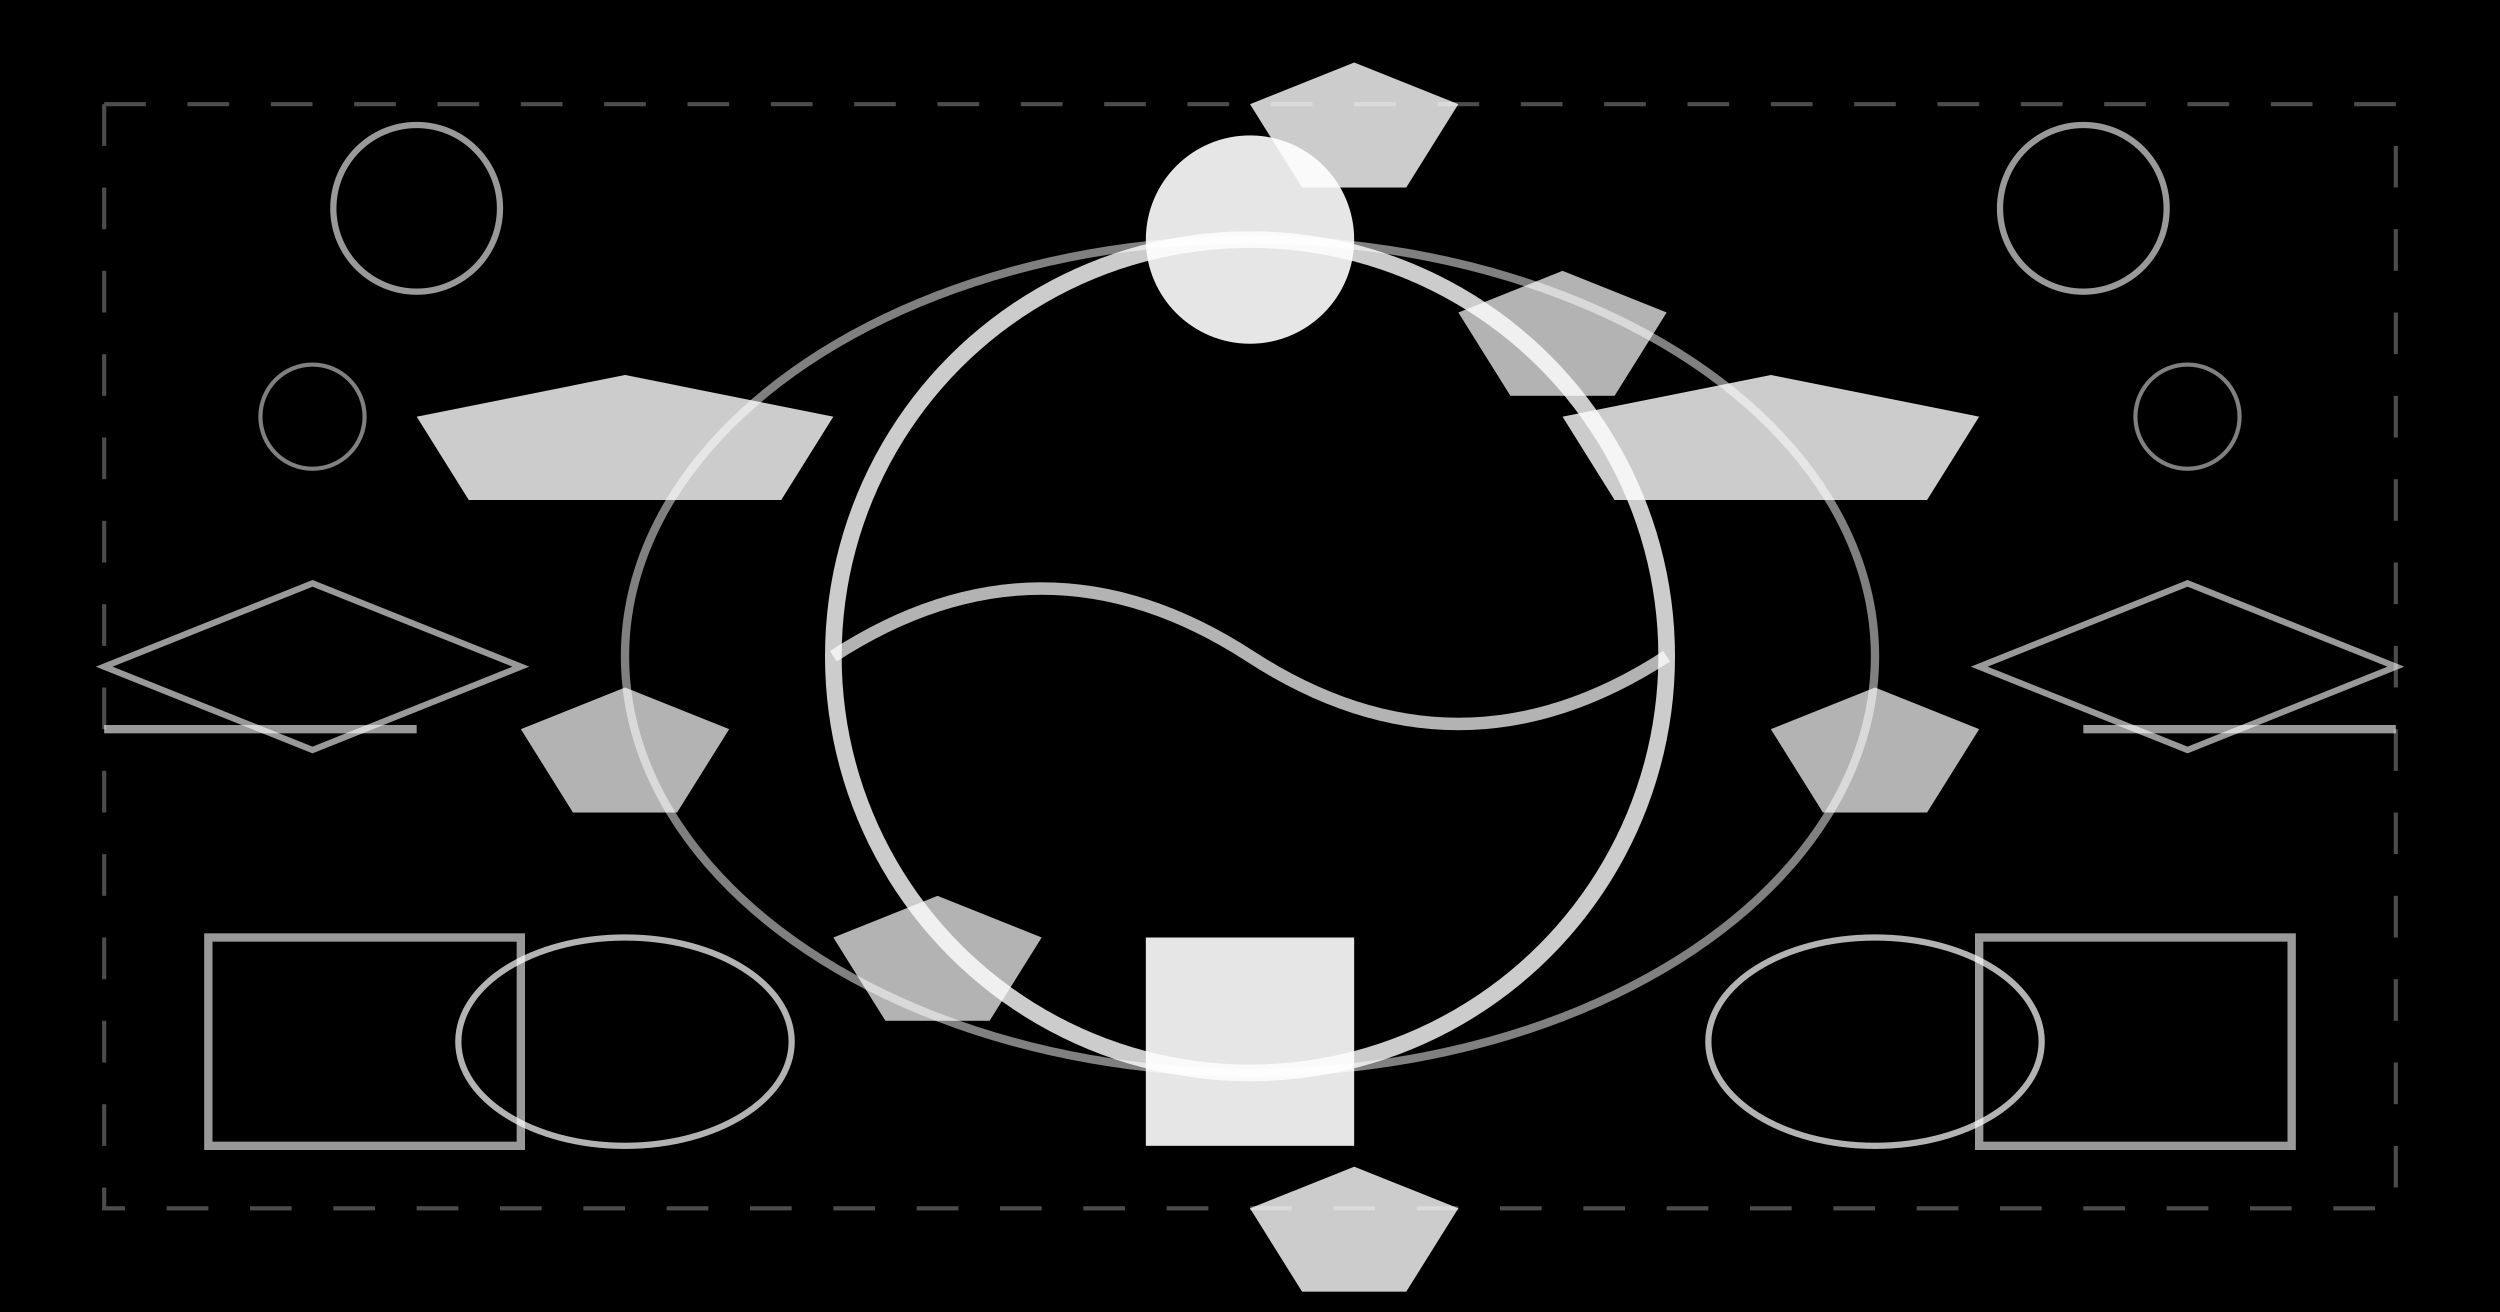 <svg width="1200" height="630" xmlns="http://www.w3.org/2000/svg">
  <rect width="1200" height="630" fill="#000000"/>
  
  <!-- Circular process flow -->
  <circle cx="600" cy="315" r="200" fill="none" stroke="#ffffff" stroke-width="8" opacity="0.8">
    <animate attributeName="opacity" values="0.6;1;0.6" dur="4s" repeatCount="indefinite"/>
  </circle>
  
  <!-- Observation stage -->
  <circle cx="600" cy="115" r="50" fill="#ffffff" opacity="0.9">
    <animate attributeName="opacity" values="0.7;1;0.7" dur="2s" repeatCount="indefinite"/>
  </circle>
  
  <!-- Hypothesis stage -->
  <polygon points="750,200 850,180 950,200 925,240 775,240" fill="#ffffff" opacity="0.8">
    <animate attributeName="opacity" values="0.6;1;0.6" dur="3s" repeatCount="indefinite"/>
  </polygon>
  
  <!-- Experimentation stage -->
  <rect x="550" y="450" width="100" height="100" fill="#ffffff" opacity="0.9">
    <animate attributeName="opacity" values="0.7;1;0.7" dur="2.5s" repeatCount="indefinite"/>
  </rect>
  
  <!-- Analysis stage -->
  <polygon points="200,200 300,180 400,200 375,240 225,240" fill="#ffffff" opacity="0.8">
    <animate attributeName="opacity" values="0.6;1;0.6" dur="3.5s" repeatCount="indefinite"/>
  </polygon>
  
  <!-- Process arrows -->
  <polygon points="700,150 750,130 800,150 775,190 725,190" fill="#ffffff" opacity="0.7">
    <animate attributeName="opacity" values="0.5;0.9;0.5" dur="4s" repeatCount="indefinite"/>
  </polygon>
  <polygon points="850,350 900,330 950,350 925,390 875,390" fill="#ffffff" opacity="0.7">
    <animate attributeName="opacity" values="0.5;0.9;0.5" dur="4s" repeatCount="indefinite"/>
  </polygon>
  <polygon points="500,450 450,430 400,450 425,490 475,490" fill="#ffffff" opacity="0.7">
    <animate attributeName="opacity" values="0.5;0.9;0.5" dur="4s" repeatCount="indefinite"/>
  </polygon>
  <polygon points="350,350 300,330 250,350 275,390 325,390" fill="#ffffff" opacity="0.7">
    <animate attributeName="opacity" values="0.5;0.9;0.5" dur="4s" repeatCount="indefinite"/>
  </polygon>
  
  <!-- Knowledge accumulation -->
  <ellipse cx="600" cy="315" rx="300" ry="200" fill="none" stroke="#ffffff" stroke-width="4" opacity="0.5">
    <animate attributeName="opacity" values="0.3;0.7;0.3" dur="8s" repeatCount="indefinite"/>
  </ellipse>
  
  <!-- Reproducibility -->
  <circle cx="200" cy="100" r="40" fill="none" stroke="#ffffff" stroke-width="3" opacity="0.6">
    <animate attributeName="opacity" values="0.4;0.8;0.4" dur="5s" repeatCount="indefinite"/>
  </circle>
  <circle cx="1000" cy="100" r="40" fill="none" stroke="#ffffff" stroke-width="3" opacity="0.6">
    <animate attributeName="opacity" values="0.4;0.8;0.4" dur="5s" repeatCount="indefinite"/>
  </circle>
  
  <!-- Peer review -->
  <polygon points="100,300 150,280 200,300 250,320 200,340 150,360 100,340 50,320" fill="none" stroke="#ffffff" stroke-width="3" opacity="0.6">
    <animate attributeName="opacity" values="0.4;0.8;0.4" dur="6s" repeatCount="indefinite"/>
  </polygon>
  <polygon points="1000,300 1050,280 1100,300 1150,320 1100,340 1050,360 1000,340 950,320" fill="none" stroke="#ffffff" stroke-width="3" opacity="0.6">
    <animate attributeName="opacity" values="0.4;0.8;0.4" dur="6s" repeatCount="indefinite"/>
  </polygon>
  
  <!-- Objective truth pursuit -->
  <polygon points="600,50 650,30 700,50 675,90 625,90" fill="#ffffff" opacity="0.8">
    <animate attributeName="opacity" values="0.6;1;0.6" dur="3s" repeatCount="indefinite"/>
  </polygon>
  
  <!-- Falsifiability -->
  <rect x="100" y="450" width="150" height="100" fill="none" stroke="#ffffff" stroke-width="4" opacity="0.6">
    <animate attributeName="opacity" values="0.4;0.8;0.4" dur="7s" repeatCount="indefinite"/>
  </rect>
  <rect x="950" y="450" width="150" height="100" fill="none" stroke="#ffffff" stroke-width="4" opacity="0.6">
    <animate attributeName="opacity" values="0.4;0.8;0.4" dur="7s" repeatCount="indefinite"/>
  </rect>
  
  <!-- Data collection -->
  <ellipse cx="300" cy="500" rx="80" ry="50" fill="none" stroke="#ffffff" stroke-width="3" opacity="0.7">
    <animate attributeName="opacity" values="0.5;0.9;0.5" dur="4s" repeatCount="indefinite"/>
  </ellipse>
  <ellipse cx="900" cy="500" rx="80" ry="50" fill="none" stroke="#ffffff" stroke-width="3" opacity="0.7">
    <animate attributeName="opacity" values="0.5;0.9;0.5" dur="4s" repeatCount="indefinite"/>
  </ellipse>
  
  <!-- Iterative refinement -->
  <path d="M 400,315 Q 500,250 600,315 Q 700,380 800,315" 
        fill="none" stroke="#ffffff" stroke-width="6" opacity="0.7">
    <animate attributeName="opacity" values="0.5;0.9;0.5" dur="5s" repeatCount="indefinite"/>
  </path>
  
  <!-- Evidence-based conclusions -->
  <polygon points="600,580 650,560 700,580 675,620 625,620" fill="#ffffff" opacity="0.8">
    <animate attributeName="opacity" values="0.6;1;0.6" dur="3s" repeatCount="indefinite"/>
  </polygon>
  
  <!-- Systematic approach -->
  <rect x="50" y="50" width="1100" height="530" fill="none" stroke="#ffffff" stroke-width="2" opacity="0.3" stroke-dasharray="20,20">
    <animate attributeName="opacity" values="0.1;0.5;0.1" dur="12s" repeatCount="indefinite"/>
  </rect>
  
  <!-- Control variables -->
  <circle cx="150" cy="200" r="25" fill="none" stroke="#ffffff" stroke-width="2" opacity="0.5">
    <animate attributeName="opacity" values="0.3;0.7;0.3" dur="6s" repeatCount="indefinite"/>
  </circle>
  <circle cx="1050" cy="200" r="25" fill="none" stroke="#ffffff" stroke-width="2" opacity="0.5">
    <animate attributeName="opacity" values="0.3;0.7;0.3" dur="6s" repeatCount="indefinite"/>
  </circle>
  
  <!-- Measurement precision -->
  <line x1="50" y1="350" x2="200" y2="350" stroke="#ffffff" stroke-width="4" opacity="0.6">
    <animate attributeName="opacity" values="0.4;0.8;0.4" dur="5s" repeatCount="indefinite"/>
  </line>
  <line x1="1000" y1="350" x2="1150" y2="350" stroke="#ffffff" stroke-width="4" opacity="0.6">
    <animate attributeName="opacity" values="0.4;0.8;0.4" dur="5s" repeatCount="indefinite"/>
  </line>
</svg>
